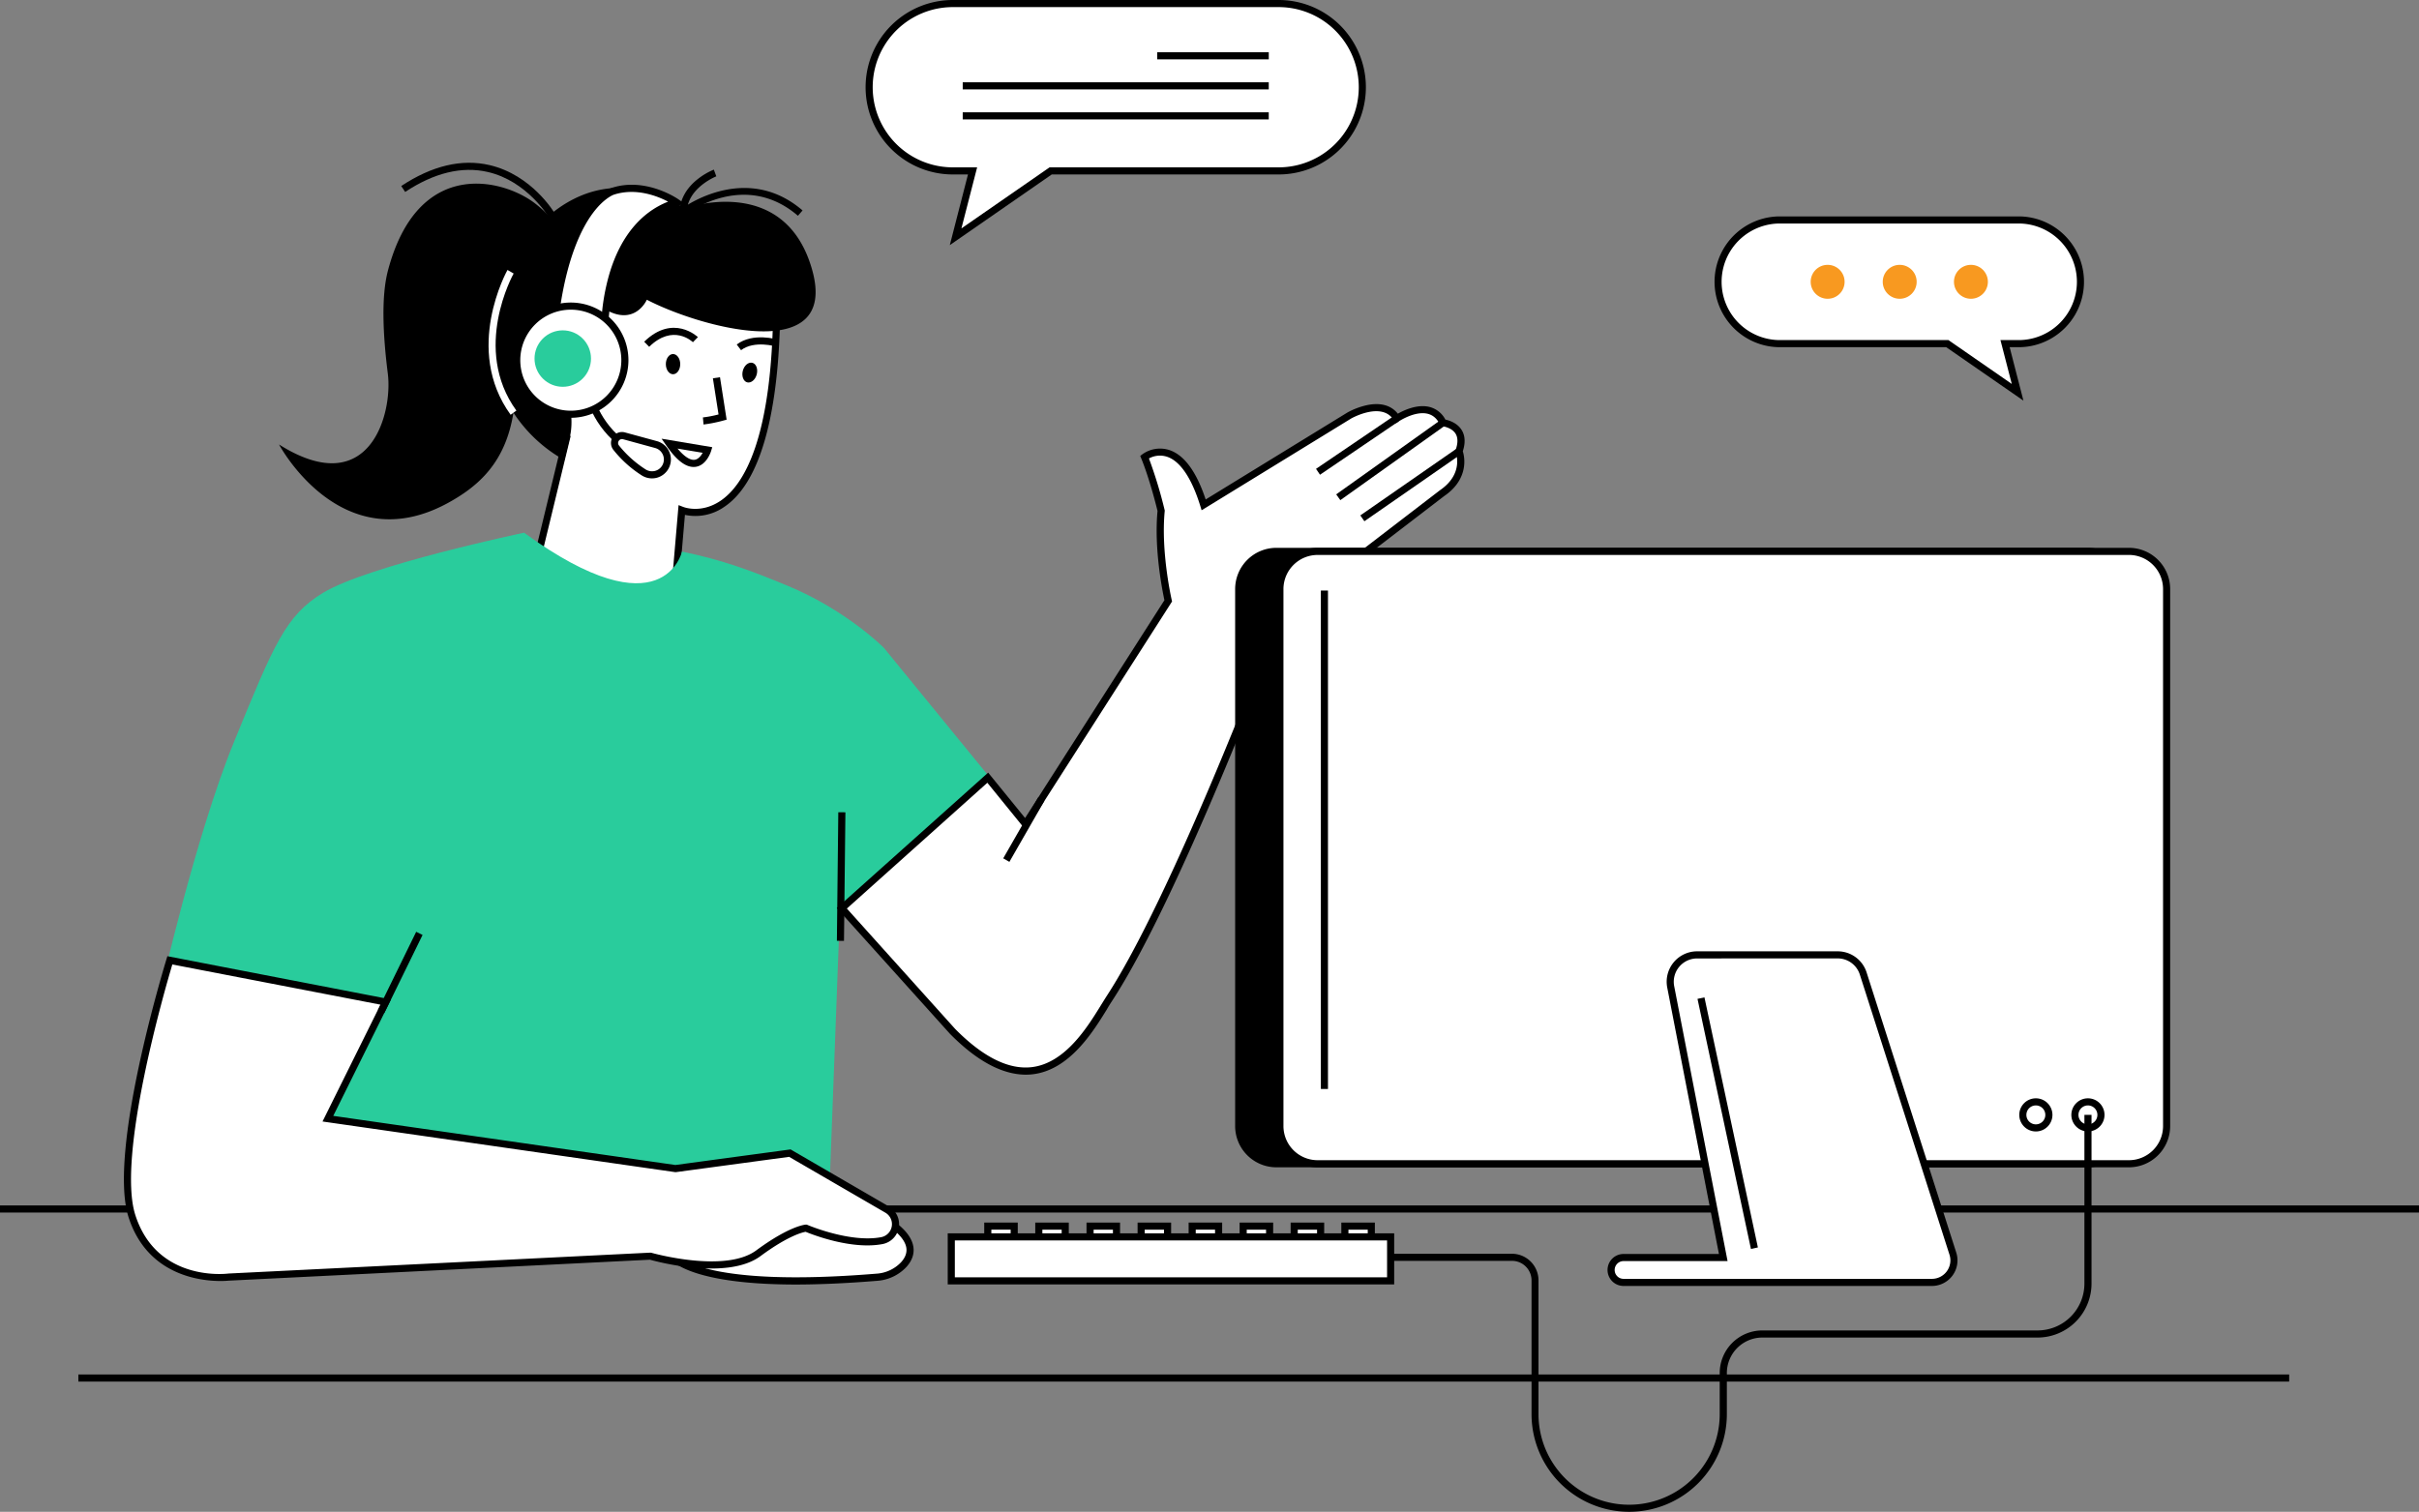 <svg id="Layer_1" data-name="Layer 1" xmlns="http://www.w3.org/2000/svg" viewBox="0 0 1361.59 851.15"><rect x="0" y="0" width="1361.59" height="851.15" fill="#808080" stroke="none"/><defs><style>.cls-1{fill:#fff;}.cls-2{fill:#f89920;}.cls-3{fill:#29cc9c;}</style></defs><g id="Table"><rect y="678.67" width="1361.59" height="4"/><rect x="44.11" y="773.84" width="1244.4" height="4"/></g><g id="Chat"><path class="cls-1" d="M1001.29,123.84h135.52a34.81,34.81,0,0,1,34.81,34.82h0a34.81,34.81,0,0,1-34.81,34.81h-8.21l7.05,27.39-39.54-27.39h-94.82a34.82,34.82,0,0,1-34.81-34.81h0A34.82,34.82,0,0,1,1001.29,123.84Z"/><path d="M1095.48,195.47h-94.19a36.82,36.82,0,0,1,0-73.63h135.52a36.82,36.82,0,0,1,0,73.63h-5.63l7.75,30.09Zm-94.19-69.63a32.82,32.82,0,0,0,0,65.63h95.44l35.65,24.69L1126,191.47h10.79a32.82,32.82,0,0,0,0-65.63Z"/><circle class="cls-2" cx="1109.38" cy="158.66" r="9.55"/><circle class="cls-2" cx="1069.29" cy="158.66" r="9.55"/><circle class="cls-2" cx="1028.73" cy="158.66" r="9.55"/></g><path class="cls-1" d="M378.69,346.51l5.07-59.27s52.54,21.43,53.46-114.78l-2.56-47.38L326.83,136.45,297,196.34l3.15,29.6L319,246.18l-18.6,76.7Z"/><path d="M298.05,324.25l18.79-77.5-18.62-19.93L294.94,196l30.59-61.39,111-11.71,2.67,49.48v.12c-.28,42.09-6,95.84-31.57,112.9a28.27,28.27,0,0,1-22.1,4.47l-5.08,59.3Zm86.46-38.87c.41.17,10.14,3.92,21-3.4,13.27-8.92,29.19-35.15,29.7-109.47l-2.44-45.22-104.65,11L299,196.71l3,28.36,19.18,20.53-18.41,75.92,74.08,22.36,4.86-56.81.24-2.68Z"/><path d="M218.3,210.44c-2.84-22.44-3.69-43.59,0-57.86,16.92-64.52,65.08-51.75,82.78-38.12a76.36,76.36,0,0,1,7.85,7c14-12,40.68-26.12,76.58-4.21,0,0,56.08-20.18,71.58,34.5s-63.54,32.35-93,17c0,0-7.92,18.25-28.52,1.91l-7.92,16.84s-10.15-9.8-16.68-3.56-11,31.19,8.39,38.33c0,0,4.15,12.47,1.35,24L317.62,259A81.66,81.66,0,0,1,289,232.32c-4.42,27.93-19.46,41.27-36.63,50.72-60.27,33.15-95.3-32.78-95.3-32.78C208.11,282.45,221.13,232.87,218.3,210.44Z"/><path d="M396,239a79.38,79.38,0,0,0,11.28-2.26l1.72-.47-3.73-23.89-4,.61,3.18,20.34a63.57,63.57,0,0,1-8.8,1.68Z"/><path d="M375.09,250.9l-2.7-3.9,28.52,4.77-.66,2.17c-.1.33-2.45,7.9-8.53,8.86a8,8,0,0,1-1.3.1C385.73,262.9,380.7,259,375.09,250.9Zm6.28,1.66c3.76,4.48,7.14,6.69,9.71,6.29,2-.31,3.51-2.23,4.42-3.93Z"/><ellipse cx="378.82" cy="205.03" rx="4.05" ry="5.69" transform="translate(-0.27 0.51) rotate(-0.08)"/><path d="M418.11,208.74c-.79,3,.33,6,2.49,6.53s4.56-1.45,5.35-4.49-.32-6-2.49-6.52S418.9,205.7,418.11,208.74Z"/><path d="M417.11,197.15c7.47-5.69,19.61-2.09,19.73-2.05l1.17-3.82c-.57-.18-14.2-4.26-23.32,2.68Z"/><path d="M365.4,195.25c13.44-13.1,24.18-3,24.63-2.59l2.8-2.86c-.14-.14-13.94-13.29-30.23,2.59Z"/><path d="M323.36,201.81l3.82-1.17c-3.51-11.45-11-11.42-11.27-11.42l0,4C316.15,193.23,320.79,193.42,323.36,201.81Z"/><path class="cls-1" d="M287.42,233.51l3.24-2.35c-25.24-34.77-1.78-76.75-1.54-77.17l-3.47-2C285.4,152.45,260.69,196.67,287.42,233.51Z"/><path d="M309,122.43l3.45-2c-.53-.89-13.08-21.94-36.93-27.49-15.65-3.63-32.36.33-49.67,11.79l2.21,3.33c16.34-10.81,32-14.59,46.52-11.23C296.74,101.93,308.88,122.22,309,122.43Z"/><path d="M382.37,123.48l3.37-2.59c1.35-1,33.45-25.15,63.39.59l2.61-3c-26.17-22.49-54.42-9.34-64.55-3.27,3.11-10.84,15.9-15.88,16-15.93L401.8,95.5a38,38,0,0,0-9.33,5.55c-6.26,5-9.7,11.34-10,18.19Z"/><path class="cls-1" d="M719.71,2H536.33a47.11,47.11,0,0,0-47.11,47.11h0a47.11,47.11,0,0,0,47.11,47.11h11.11l-9.55,37.07,53.52-37.07h128.3a47.11,47.11,0,0,0,47.11-47.11h0A47.11,47.11,0,0,0,719.71,2Z"/><path d="M544.85,98.22h-8.52a49.11,49.11,0,0,1,0-98.22H719.71a49.11,49.11,0,1,1,0,98.22H592L534.62,138ZM536.33,4a45.11,45.11,0,0,0,0,90.22H550l-8.84,34.37,49.61-34.37H719.71a45.11,45.11,0,1,0,0-90.22Z"/><rect x="651.37" y="29.42" width="62.79" height="4"/><rect x="541.89" y="46.33" width="172.26" height="4"/><rect x="541.89" y="63.23" width="172.26" height="4"/><path class="cls-3" d="M466.29,685.37l6.51-172.92,85.3-73.55-60.58-74.16s-20.87-21.09-53.84-34.81c-22.18-9.23-37.59-14.78-59.81-19.38,0,0-10.38,46.47-88.89-10.64,0,0-88,18.51-113.25,33.91-20.84,12.72-27.39,28.5-50,83.87C110,470.7,90,559.4,90,559.4l85.42,16.22L154.89,700.39Z"/><path class="cls-1" d="M375.7,703.82s5.73,24.44,117.85,15.25a22.75,22.75,0,0,0,15.13-7.13c5.35-6,7.31-15.58-14.07-27.44,0,0-32-21.16-61.53-18.81C433.08,665.69,386.1,672.61,375.7,703.82Z"/><path d="M392,716.8c-16.06-5.16-18-11.78-18.22-12.52l-.12-.55.17-.54c4.44-13.32,16.09-24.37,33.69-32a111.41,111.41,0,0,1,25.29-7.5l.14,0c29.48-2.34,60.65,17.73,62.72,19.09,11.15,6.19,17.34,12.57,18.41,19,.68,4-.63,7.92-3.88,11.53a24.92,24.92,0,0,1-16.46,7.8q-25.54,2.08-46.06,2.09C423.81,723.16,405.16,721,392,716.8Zm41.34-49.12a109.89,109.89,0,0,0-24.23,7.21c-11.35,4.9-25.89,13.86-31.23,28.85,1.77,3.12,16.54,21.45,115.53,13.34a20.88,20.88,0,0,0,13.82-6.48c2.39-2.66,3.37-5.42,2.9-8.2-.85-5.06-6.54-10.65-16.46-16.15l-.14-.08c-.29-.2-28.58-18.66-55.78-18.66C436.25,667.51,434.77,667.57,433.31,667.68Z"/><path class="cls-1" d="M453.74,691.45s24.32,10.5,42.65,7a9.46,9.46,0,0,0,3-17.47L444.59,649.2l-64.46,8.72-195.57-28.1,32.56-65.66L95.6,540.64S62.54,648.21,74.28,684.7c12.77,39.7,54.64,34.3,54.64,34.3l237.16-11.76s42.14,12.09,60.76-1.63S453.74,691.45,453.74,691.45Z"/><path d="M72.37,685.32c-11.8-36.67,20-140.85,21.32-145.27l.52-1.71L220.08,562.7l-32.5,65.54L380.13,655.9,445,647.13l55.35,32.13a11.45,11.45,0,0,1-3.59,21.16c-17.44,3.32-39.55-5.36-43.3-6.91-1.83.32-10,2.31-25.43,13.71-18.53,13.65-57.89,3.23-62.18,2L129.08,721c-.42,0-2.18.22-4.85.22C112.44,721.22,82.84,717.85,72.37,685.32Zm294.26,20c.41.12,41.41,11.66,59-1.32,18.89-13.92,27.62-14.52,28-14.54l.47,0,.43.19c.24.1,24,10.21,41.48,6.88a7.47,7.47,0,0,0,2.33-13.79l-54.16-31.43-63.79,8.62-.27,0L181.54,631.41l32.62-65.78L97,543C92.85,556.87,65.57,651.1,76.18,684.09,88.29,721.7,127,717.23,128.66,717h.08L366,705.25l.33,0Z"/><path class="cls-1" d="M556,437.84,577.18,464l80.36-125.67s-6.29-26.92-4-50.77c0,0-4.08-17.29-9.34-30.18,0,0,20.12-15.65,33.28,26.89l82-50.31s19-11,26.75,1.66c0,0,18.53-12.58,26,2.44,0,0,14.15,1.54,9,16,0,0,5.42,13.4-9.51,23.62l-71.23,54.63s-22,16.22-23.6,26.66c0,0-54.91,145.84-92.56,203.39-11.48,17.55-36.72,70.45-88.13,18.43L473.85,511.4Z"/><path d="M534.72,582.06,471,511.24,556.21,435,577,460.55l78.42-122.63c-1-4.78-5.91-28.5-3.88-50.26-.58-2.4-4.41-17.92-9.16-29.57l-.57-1.4,1.2-.93a17.1,17.1,0,0,1,14.9-2.47c8.49,2.67,15.45,12,20.73,27.91l79.86-49a41.36,41.36,0,0,1,11.08-4.13c7.56-1.54,13.47.13,17.23,4.84,3.34-1.9,11-5.57,18-3.75a13.93,13.93,0,0,1,8.75,7.07c2.09.44,6.63,1.83,9.14,5.82,2,3.19,2.23,7.21.68,12a20.68,20.68,0,0,1,.72,8.2c-.51,4.63-2.86,11.34-11.16,17l-71.22,54.62c-5.93,4.38-21.59,17.46-22.81,25.35l-.1.4c-.55,1.46-55.42,146.72-92.77,203.78-.92,1.41-2,3.09-3,4.87-7.89,12.79-21.1,34.2-41.9,36.57a33.58,33.58,0,0,1-3.76.21C564.1,605,549.81,597.34,534.72,582.06ZM739.27,330.67,810.51,276l.08-.06c13.35-9.14,9-20.74,8.78-21.22l-.28-.71.25-.71c1.36-3.83,1.34-6.91-.06-9.16C817.08,240.63,812,240,812,240l-1.08-.11-.49-1c-1.59-3.2-3.77-5.12-6.66-5.89-7.22-1.9-16.31,4.16-16.39,4.22l-1.74,1.18-1.09-1.79c-6.62-10.82-23.87-1.07-24-1l-84.19,51.67-.76-2.47c-4.87-15.74-11.38-25.32-18.83-27.7a12.92,12.92,0,0,0-10.06,1,249.49,249.49,0,0,1,8.8,28.92l.08.32,0,.33c-2.25,23.24,3.88,49.86,3.94,50.13l.19.82L578.87,465l-1.49,2.34-21.63-26.64-79.07,70.82,60.95,67.77c15.57,15.76,30,23,43,21.53,18.87-2.15,31.44-22.52,38.94-34.69,1.12-1.8,2.17-3.5,3.12-5,36.5-55.78,90.05-196.88,92.29-202.82C716.88,347.47,737,332.34,739.27,330.67Z"/><rect x="737.27" y="248.63" width="53.6" height="4" transform="translate(-8.89 472.34) rotate(-34.17)"/><rect x="746.57" y="257" width="72.35" height="4" transform="translate(-5.08 502.11) rotate(-35.46)"/><rect x="760.91" y="270.88" width="66.23" height="4" transform="translate(-13.87 501.46) rotate(-34.76)"/><path d="M358.75,257.3l1.75-3.59c-21-10.24-25.86-29.23-25.91-29.42l-3.88,1C330.92,226.1,336.11,246.25,358.75,257.3Z"/><path class="cls-1" d="M351.21,245.38l18.05,4.92a8.67,8.67,0,0,1,5.49,12.21h0a8.67,8.67,0,0,1-12.52,3.41,63.13,63.13,0,0,1-15.46-14,4.19,4.19,0,0,1-.21-4.78h0A4.2,4.2,0,0,1,351.21,245.38Z"/><path d="M361.14,267.6a64.51,64.51,0,0,1-15.95-14.41,6.19,6.19,0,0,1,6.55-9.74l18.05,4.92a10.68,10.68,0,0,1,0,20.59,10.79,10.79,0,0,1-8.66-1.36Zm-12.88-19.35a2.16,2.16,0,0,0,.09,2.49,61.93,61.93,0,0,0,15,13.51,6.75,6.75,0,0,0,5.43.85,6.59,6.59,0,0,0,4.21-3.47,6.68,6.68,0,0,0-4.23-9.4l-18-4.92A2.16,2.16,0,0,0,348.26,248.25Z"/><path class="cls-1" d="M340.35,186s-1.17-59.86,40.51-72c0,0-17.52-12.21-35.84-6.31,0,0-23.73,7-32.11,67.8Z"/><path d="M310.71,176.75l.22-1.57c8.45-61.33,32.51-69.14,33.48-69.43,19-6.14,36.85,6,37.6,6.57l3.43,2.39-4,1.17c-39.71,11.58-39.08,69.48-39.07,70.07l.06,3Zm34.9-67.18c-.06,0-5.67,1.86-12.21,10.82-6,8.22-14,24.19-18.28,53.76l23.27,8.94A118.66,118.66,0,0,1,343.06,154c6.1-20.44,17.46-34.34,33-40.47C370.19,110.43,358,105.57,345.61,109.57Z"/><circle class="cls-1" cx="321.29" cy="202.79" r="30.43"/><path d="M288.85,202.79a32.44,32.44,0,1,1,32.44,32.43A32.47,32.47,0,0,1,288.85,202.79Zm4,0a28.44,28.44,0,1,0,28.44-28.44A28.47,28.47,0,0,0,292.85,202.79Z"/><circle class="cls-3" cx="316.76" cy="201.88" r="15.89" transform="translate(-49.97 283.11) rotate(-45)"/><rect x="437.26" y="491.51" width="72.39" height="4" transform="translate(-25.23 961.51) rotate(-89.37)"/><rect x="556.48" y="465.08" width="39.67" height="4" transform="translate(-115.62 734.53) rotate(-60.16)"/><rect x="200.78" y="545.49" width="49.01" height="4" transform="translate(-365.5 509.16) rotate(-63.92)"/><g id="Computer"><rect x="697.23" y="310.43" width="499.1" height="344.76" rx="21.21"/><path d="M695.23,634V331.63a23.23,23.23,0,0,1,23.2-23.2h456.7a23.23,23.23,0,0,1,23.2,23.2V634a23.23,23.23,0,0,1-23.2,23.2H718.43A23.23,23.23,0,0,1,695.23,634Zm23.2-321.56a19.22,19.22,0,0,0-19.2,19.2V634a19.22,19.22,0,0,0,19.2,19.2h456.7a19.22,19.22,0,0,0,19.2-19.2V331.63a19.22,19.22,0,0,0-19.2-19.2Z"/><rect class="cls-1" x="720.42" y="310.43" width="499.1" height="344.76" rx="21.21"/><path d="M718.42,634V331.63a23.23,23.23,0,0,1,23.21-23.2h456.69a23.23,23.23,0,0,1,23.21,23.2V634a23.23,23.23,0,0,1-23.21,23.2H741.63A23.23,23.23,0,0,1,718.42,634Zm23.21-321.56a19.23,19.23,0,0,0-19.21,19.2V634a19.23,19.23,0,0,0,19.21,19.2h456.69a19.23,19.23,0,0,0,19.21-19.2V331.63a19.23,19.23,0,0,0-19.21-19.2Z"/><rect x="743.48" y="332.48" width="4" height="280.62"/><path class="cls-1" d="M940.4,555.63,970,708H913.85a7,7,0,0,0-7,7h0a7,7,0,0,0,7,7h173.57a12.4,12.4,0,0,0,11.8-16.18l-50.46-157.71a15.13,15.13,0,0,0-14.41-10.52H955.26A15.14,15.14,0,0,0,940.4,555.63Z"/><path d="M904.84,715a9,9,0,0,1,9-9h53.7L938.44,556a17.13,17.13,0,0,1,16.82-20.4h79.09a17.09,17.09,0,0,1,16.32,11.91l50.46,157.72A14.39,14.39,0,0,1,1087.42,724H913.85A9,9,0,0,1,904.84,715Zm50.42-175.39a13.14,13.14,0,0,0-12.9,15.64L972.4,710H913.85a5,5,0,0,0,0,10h173.57a10.4,10.4,0,0,0,9.9-13.57l-50.46-157.71a13.1,13.1,0,0,0-12.51-9.13Z"/><rect x="970.48" y="560.34" width="4" height="143.97" transform="translate(-110.66 217.16) rotate(-12.06)"/><circle class="cls-1" cx="1175.24" cy="627.69" r="7.33"/><path d="M1165.91,627.69a9.33,9.33,0,1,1,9.33,9.33A9.35,9.35,0,0,1,1165.91,627.69Zm4,0a5.33,5.33,0,1,0,5.33-5.33A5.34,5.34,0,0,0,1169.91,627.69Z"/><circle class="cls-1" cx="1145.93" cy="627.69" r="7.33"/><path d="M1136.6,627.69a9.33,9.33,0,1,1,9.33,9.33A9.34,9.34,0,0,1,1136.6,627.69Zm4,0a5.33,5.33,0,1,0,5.33-5.33A5.33,5.33,0,0,0,1140.6,627.69Z"/><rect class="cls-1" x="757.02" y="690.32" width="14.87" height="9.02"/><path d="M755,688.32h18.87v13H755Zm14.87,4H759v5h10.87Z"/><rect class="cls-1" x="728.47" y="690.32" width="14.87" height="9.02"/><path d="M726.47,688.32h18.87v13H726.47Zm14.87,4H730.47v5h10.87Z"/><rect class="cls-1" x="699.75" y="690.32" width="14.87" height="9.02"/><path d="M697.75,688.32h18.88v13H697.75Zm14.88,4H701.75v5h10.88Z"/><rect class="cls-1" x="671.05" y="690.32" width="14.87" height="9.02"/><path d="M669.05,688.32h18.87v13H669.05Zm14.87,4H673.05v5h10.87Z"/><rect class="cls-1" x="642.32" y="690.32" width="14.87" height="9.02"/><path d="M640.32,688.32h18.87v13H640.32Zm14.87,4H644.32v5h10.87Z"/><rect class="cls-1" x="613.57" y="690.32" width="14.87" height="9.02"/><path d="M611.57,688.32h18.87v13H611.57Zm14.87,4H615.57v5h10.87Z"/><rect class="cls-1" x="584.72" y="690.32" width="14.87" height="9.02"/><path d="M582.72,688.32h18.87v13H582.72Zm14.87,4H586.72v5h10.87Z"/><rect class="cls-1" x="556.02" y="690.32" width="14.87" height="9.02"/><path d="M554,688.32h18.87v13H554Zm14.87,4H558v5h10.87Z"/><path d="M917,851.15a55,55,0,0,0,55-55V773.05a20,20,0,0,1,19.95-20h154.94a30.4,30.4,0,0,0,30.37-30.37v-95h-4v95a26.4,26.4,0,0,1-26.37,26.37H991.93a24,24,0,0,0-23.95,24v23.12a51,51,0,1,1-102,0v-75.3a15,15,0,0,0-15-15H782.75v4h68.31a11,11,0,0,1,11,11v75.3A55,55,0,0,0,917,851.15Z"/><rect class="cls-1" x="535.44" y="696.36" width="247.3" height="24.77"/><path d="M533.45,694.36h251.3v28.78H533.45Zm247.3,4H537.45v20.78h243.3Z"/></g></svg>